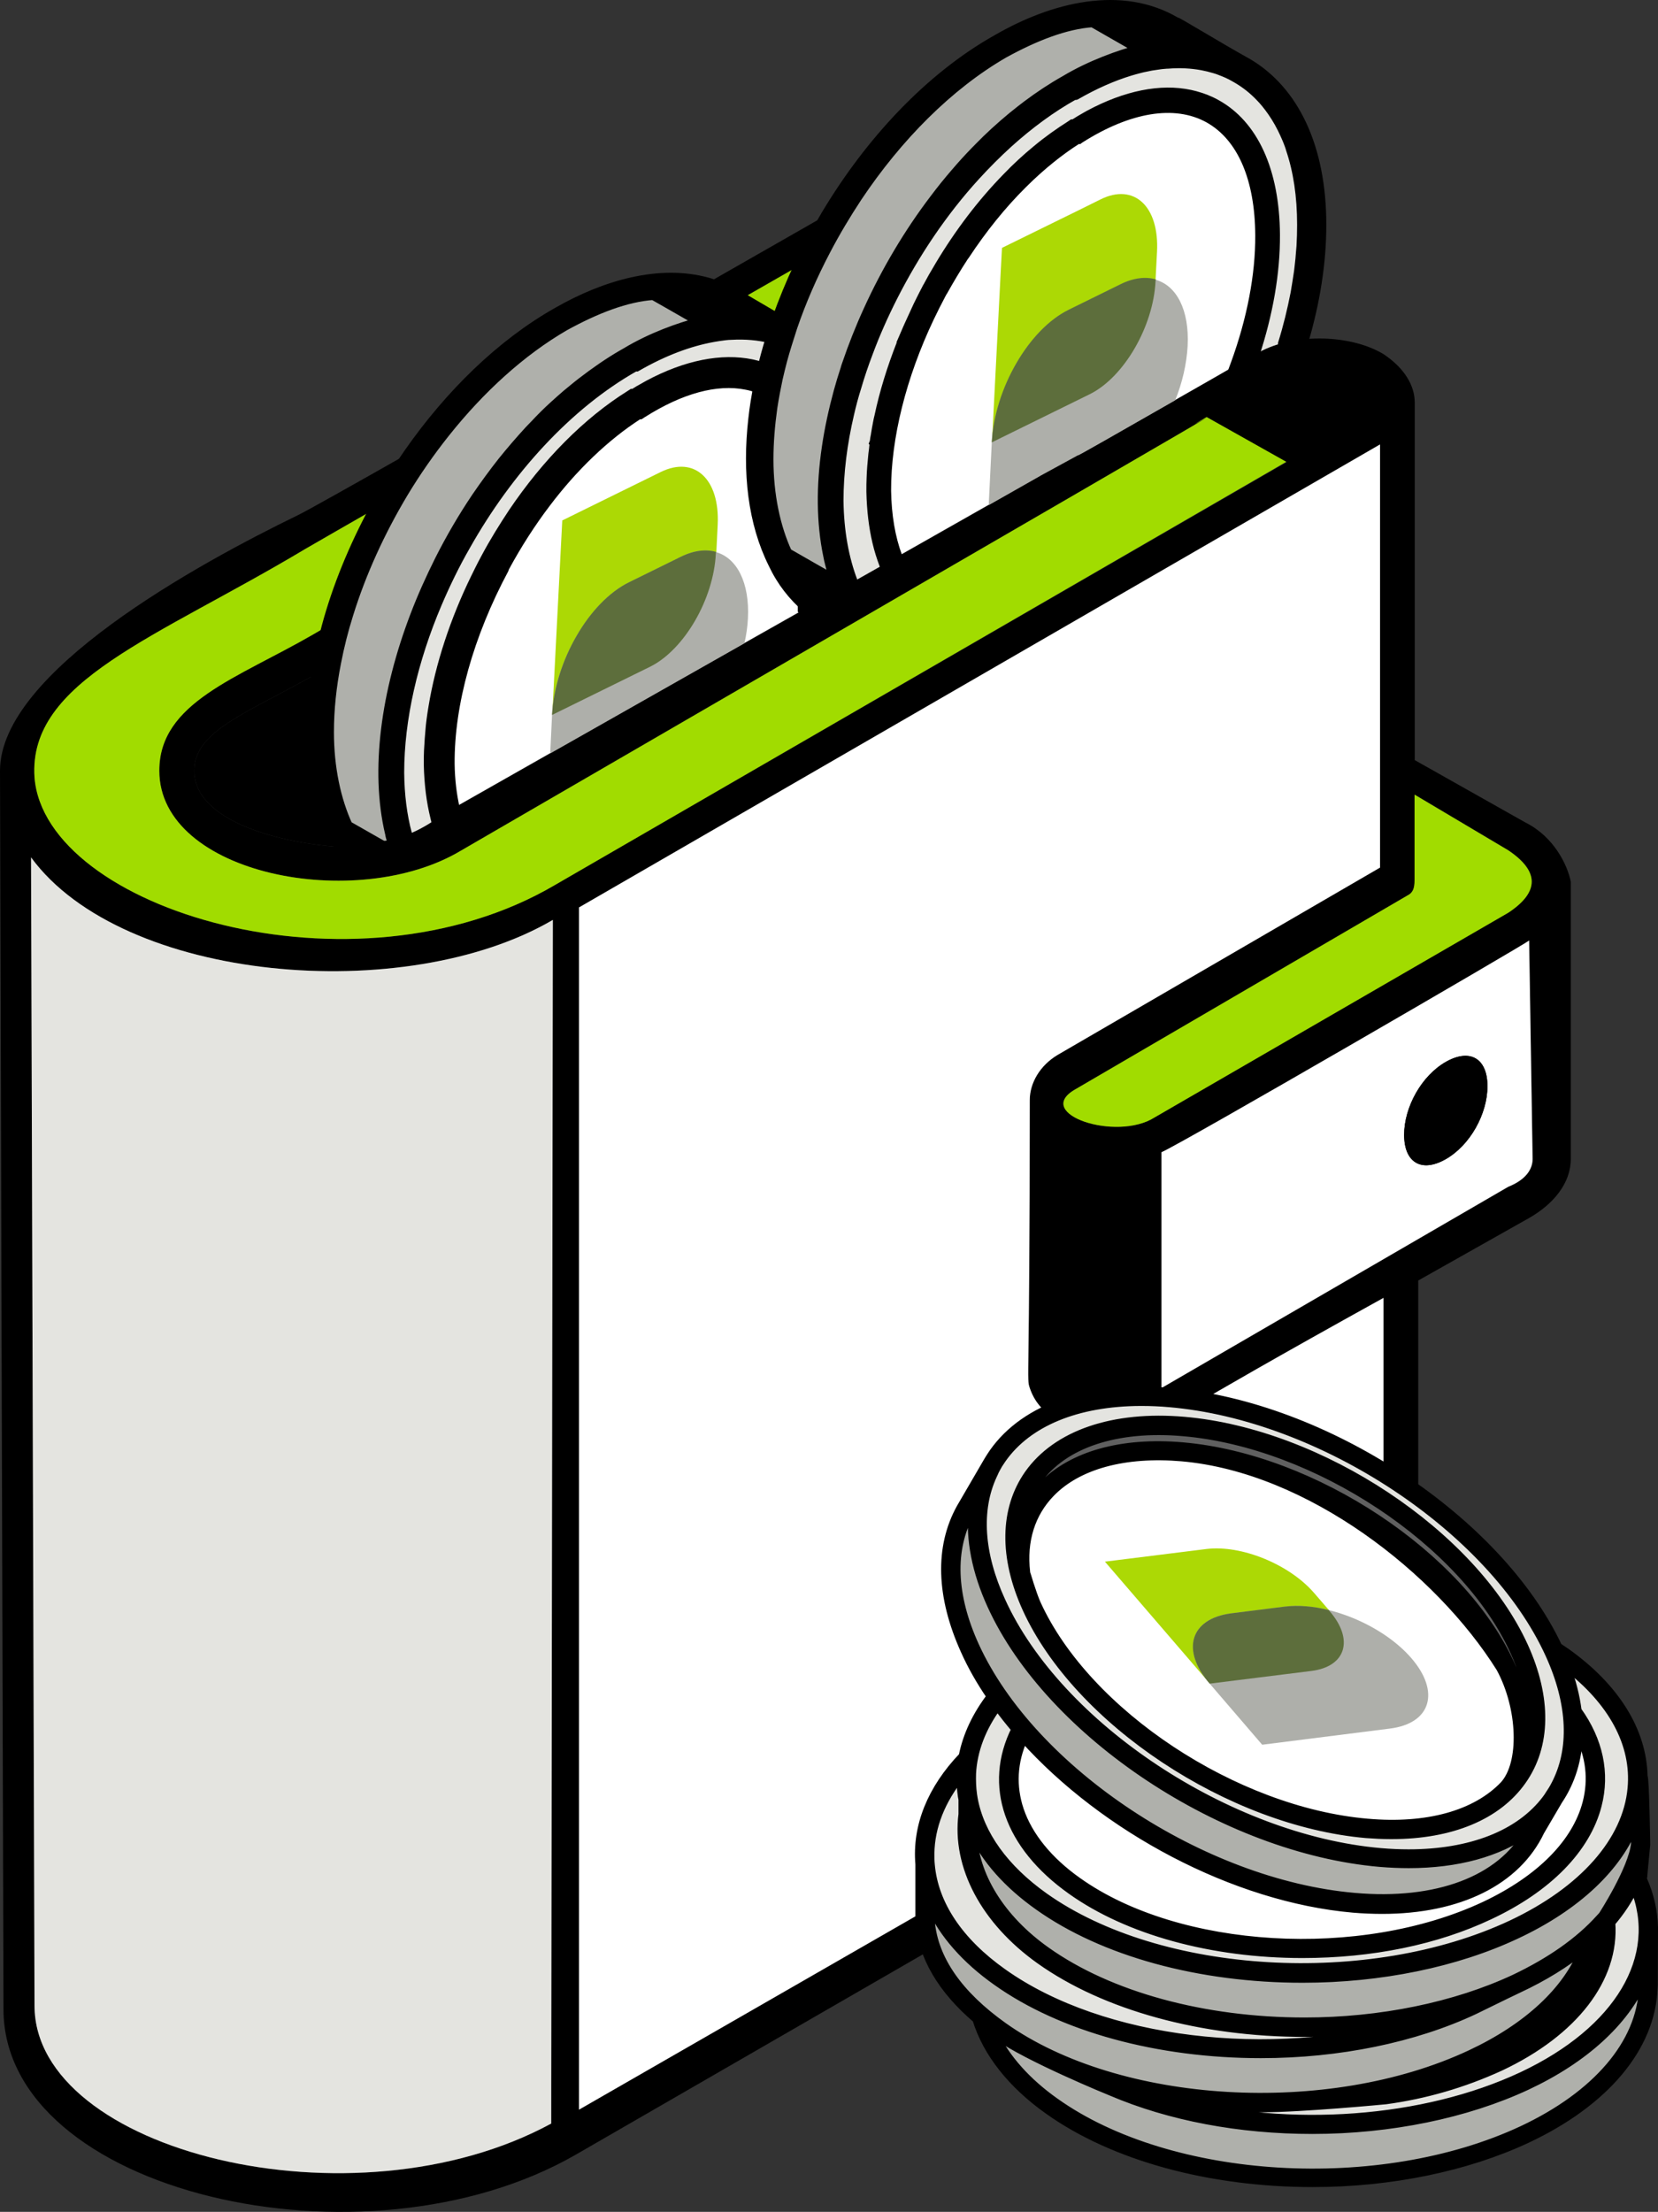<?xml version="1.0" encoding="UTF-8"?>
<svg xmlns="http://www.w3.org/2000/svg" id="Layer_1" data-name="Layer 1" viewBox="0 0 811.8 1082.56">
  <rect x="0" y="0" width="811.8" height="1082.56" fill="#333333" stroke="none"/>
  <defs>
    <style>
      .cls-1 {
        stroke-linecap: round;
      }

      .cls-1, .cls-2 {
        stroke-width: 5px;
      }

      .cls-1, .cls-2, .cls-3 {
        stroke: #000;
      }

      .cls-1, .cls-3 {
        stroke-linejoin: round;
      }

      .cls-2 {
        stroke-miterlimit: 10;
      }

      .cls-3 {
        stroke-width: 4px;
      }

      .cls-4, .cls-5, .cls-6, .cls-7, .cls-8, .cls-9, .cls-10, .cls-11, .cls-12, .cls-13 {
        stroke-width: 0px;
      }

      .cls-5 {
        fill: #606060;
      }

      .cls-6 {
        fill: #5d6e3c;
      }

      .cls-7 {
        fill: #a1dc00;
      }

      .cls-8 {
        fill: #c4c4bc;
      }

      .cls-9 {
        fill: #afb0ab;
      }

      .cls-10 {
        fill: #acd905;
      }

      .cls-11 {
        fill: #aeafaa;
      }

      .cls-12 {
        fill: #fff;
      }

      .cls-13 {
        fill: #e4e4e0;
      }
    </style>
  </defs>
  <path class="cls-4" d="M707.9,519.72c-11.9,6.8-20.4,22.1-20.4,35.7s8.5,18.7,20.4,11.9,20.4-22.1,20.4-35.7-8.5-18.6-20.4-11.9Z"></path>
  <path class="cls-4" d="M707.9,519.72c-11.9,6.8-20.4,22.1-20.4,35.7s8.5,18.7,20.4,11.9,20.4-22.1,20.4-35.7-8.5-18.6-20.4-11.9ZM707.9,519.72c-11.9,6.8-20.4,22.1-20.4,35.7s8.5,18.7,20.4,11.9,20.4-22.1,20.4-35.7-8.5-18.6-20.4-11.9ZM707.9,519.72c-11.9,6.8-20.4,22.1-20.4,35.7s8.5,18.7,20.4,11.9,20.4-22.1,20.4-35.7-8.5-18.6-20.4-11.9ZM707.9,519.72c-11.9,6.8-20.4,22.1-20.4,35.7s8.5,18.7,20.4,11.9,20.4-22.1,20.4-35.7-8.5-18.6-20.4-11.9ZM747,402.62l-54.3-30.6v-174.9c0-8.5-5.1-17-15.3-23.8-17-10.2-45.8-10.2-62.8,0-11.9,6.8-91.7,52.6-86.6,49.2v-123.8c0-19.8-24.7-30.1-47.6-30.1-4.6,0-9.2.4-13.5,1.3-.1-.5-304.8,174.4-321,182.2C97.3,275.72,0,328.82,0,377.22c0,1.7,1.7,604.4,1.7,606.1,0,90,176.6,130.7,280.1,71.3l397.3-229.2c10.2-5.1,15.3-13.6,15.3-23.8v-174.9l54.3-30.6c11.9-6.8,20.4-17,20.4-28.9v-135.7c-1.7-8.5-8.5-22.1-22.1-28.9ZM689.3,438.22c3.4-1.7,3.4-5.1,3.4-8.5v-40.8l45.8,27.2c15.3,10.2,15.3,20.4,0,30.6l-173.2,100.2c-18.7,11.9-59.4-1.7-39.1-13.6l163.1-95.1ZM509.3,124.22v108.7l-293.7,166.3c-12.7,9-24.3,14-49.2,15.3-27.2-1.7-71.3-11.9-71.3-37.4,0-20.3,28.7-29.1,62.4-48.9,2.8-1.7,309.5-180.3,309.5-180.3,1.5-1.7,44-25.4,42.3-23.7ZM269.9,1020.62v18.7c-96.8,52.6-253,13.6-253-57.7l-1.7-562c44.8,61.3,183.5,72.8,255.4,30.6l-.7,570.4ZM271.6,433.22c-98.5,57.7-249.6,11.8-254.7-52.7-3.2-47.3,59.6-68.2,132.5-111.8,5.3-3.2,317.4-181.9,317.4-181.9,17-3.4,42.4,1.7,42.4,11.9,0,8.5-15.3,13.6-42.4,28.9,0,0-309.5,180.6-313.3,182.8-37.3,21.6-75.5,33.3-75.5,66.8,0,50.9,96.8,69.6,147.7,39.1,319-184.9,364.6-211.4,365.3-212-.2.1-6,3.3-6.1,3.3.1-.1,1.6-1,5.9-3.5l39.1,22.1-358.3,207ZM677.4,801.62c0,3.4-3.4,6.8-6.8,8.5l-387.1,222.4V444.12l392.2-226.6v207.1l-157.9,91.7c-8.5,5.1-13.6,13.6-13.6,22.1,0,140.9-1.7,135.8,0,140.9,10.2,30.6,62.8,18.7,59.4,18.7,15.3-5.1,3.4-1.7,113.8-62.8v166.4h0ZM738.5,580.92l-169.8,98.5v-115.5c8.5-3.4,178.3-101.9,180-103.6l1.7,107c0,5.1-3.4,10.2-11.9,13.6ZM707.9,519.72c-11.9,6.8-20.4,22.1-20.4,35.7s8.5,18.7,20.4,11.9,20.4-22.1,20.4-35.7-8.5-18.6-20.4-11.9ZM707.9,519.72c-11.9,6.8-20.4,22.1-20.4,35.7s8.5,18.7,20.4,11.9,20.4-22.1,20.4-35.7-8.5-18.6-20.4-11.9ZM707.9,519.72c-11.9,6.8-20.4,22.1-20.4,35.7s8.5,18.7,20.4,11.9,20.4-22.1,20.4-35.7-8.5-18.6-20.4-11.9Z"></path>
  <path class="cls-7" d="M629.8,226.02l-358.2,207.2c-98.5,57.7-249.6,11.8-254.7-52.7-3.2-47.3,59.6-68.2,132.5-111.8,5.3-3.2,317.4-181.9,317.4-181.9,17-3.4,42.4,1.7,42.4,11.9,0,8.5-15.3,13.6-42.4,28.9,0,0-309.5,180.6-313.3,182.8-37.3,21.6-75.5,33.3-75.5,66.8,0,50.9,96.8,69.6,147.7,39.1,319-184.9,364.6-211.4,365.3-212-.2.1-6,3.3-6.1,3.3.1-.1,1.6-1,5.9-3.5l39,21.9Z"></path>
  <path class="cls-4" d="M509.3,124.22v108.7l-293.7,166.3c-12.7,9-24.3,14-49.2,15.3-27.2-1.7-71.3-11.9-71.3-37.4,0-20.3,28.7-29.1,62.4-48.9,2.8-1.7,309.5-180.3,309.5-180.3,1.5-1.7,44-25.4,42.3-23.7Z"></path>
  <path class="cls-7" d="M738.5,446.72l-173.2,100.2c-18.7,11.9-59.4-1.7-39.1-13.6l163-95.1c3.4-1.7,3.4-5.1,3.4-8.5v-40.8l45.8,27.2c15.4,10.3,15.4,20.5.1,30.6Z"></path>
  <path class="cls-12" d="M748.7,460.32c-1.7,1.7-171.5,100.2-180,103.6v115.4l169.8-98.5c8.5-3.4,11.9-8.5,11.9-13.6l-1.7-106.9ZM707.9,567.32c-11.9,6.8-20.4,1.7-20.4-11.9s8.5-28.9,20.4-35.7,20.4-1.7,20.4,11.9-8.5,28.9-20.4,35.7Z"></path>
  <path class="cls-12" d="M677.4,635.22v166.4c0,3.4-3.4,6.8-6.8,8.5l-387.1,222.4V444.12l392.2-226.6v207.1l-157.9,91.7c-8.5,5.1-13.6,13.6-13.6,22.1,0,140.9-1.7,135.8,0,140.9,10.2,30.6,62.8,18.7,59.4,18.7,15.3-5.1,3.4-1.7,113.8-62.8Z"></path>
  <path class="cls-13" d="M270.7,450.22l-.8,570.4v18.7c-96.8,52.6-253,13.6-253-57.7l-1.7-562c44.9,61.3,183.5,72.8,255.5,30.6Z"></path>
  <path class="cls-4" d="M707.9,519.72c-11.9,6.8-20.4,22.1-20.4,35.7s8.5,18.7,20.4,11.9,20.4-22.1,20.4-35.7-8.5-18.6-20.4-11.9Z"></path>
  <g>
    <path class="cls-8" d="M746.2,805.72c-25.1-55-99.7-104.5-166.4-110.3-34.7-3-62.4,6.5-76.2,26-12.1,17.2-12.5,40.6-1,65.9,25.1,55,99.7,104.5,166.4,110.3,4.1.3,8.1.5,11.9.5h.5c29.1,0,51.8-9.4,63.9-26.6,12.1-17.1,12.4-40.5.9-65.8ZM669.5,892.12c-64.9-5.6-137.4-53.6-161.8-107,0,0,0-.1-.1-.2-2.2-5-5.2-15.1-5.2-15.4-1.8-15.4,2.4-28.8,12.1-38.8,13.3-13.7,36.1-19.9,64.2-17.5,62.5,5.5,125.9,55.3,155.9,103.2,10.6,19.6,11.5,46.5,1.8,57.2-13.8,14.5-37.7,21.1-66.9,18.5ZM739.5,814.32c-24.2-53-96.2-100.8-160.4-106.4-29.7-2.6-54.1,4.2-68.6,19.1-4.1,4.3-7.4,9.1-9.7,14.4,1.3-6.2,3.7-11.9,7.3-16.9,12.6-17.8,38.6-26.5,71.3-23.6,64.9,5.6,137.6,53.7,161.9,107.1,7.9,17.2,9.9,33.4,6,47,1.4-12.3-1.2-26.2-7.8-40.7ZM746.2,805.72c-25.1-55-99.7-104.5-166.4-110.3-34.7-3-62.4,6.5-76.2,26-12.1,17.2-12.5,40.6-1,65.9,25.1,55,99.7,104.5,166.4,110.3,4.1.3,8.1.5,11.9.5h.5c29.1,0,51.8-9.4,63.9-26.6,12.1-17.1,12.4-40.5.9-65.8ZM669.5,892.12c-64.9-5.6-137.4-53.6-161.8-107,0,0,0-.1-.1-.2-2.2-5-5.2-15.1-5.2-15.4-1.8-15.4,2.4-28.8,12.1-38.8,13.3-13.7,36.1-19.9,64.2-17.5,62.5,5.5,125.9,55.3,155.9,103.2,10.6,19.6,11.5,46.5,1.8,57.2-13.8,14.5-37.7,21.1-66.9,18.5ZM739.5,814.32c-24.2-53-96.2-100.8-160.4-106.4-29.7-2.6-54.1,4.2-68.6,19.1-4.1,4.3-7.4,9.1-9.7,14.4,1.3-6.2,3.7-11.9,7.3-16.9,12.6-17.8,38.6-26.5,71.3-23.6,64.9,5.6,137.6,53.7,161.9,107.1,7.9,17.2,9.9,33.4,6,47,1.4-12.3-1.2-26.2-7.8-40.7ZM746.2,805.72c-25.1-55-99.7-104.5-166.4-110.3-34.7-3-62.4,6.5-76.2,26-12.1,17.2-12.5,40.6-1,65.9,25.1,55,99.7,104.5,166.4,110.3,4.1.3,8.1.5,11.9.5h.5c29.1,0,51.8-9.4,63.9-26.6,12.1-17.1,12.4-40.5.9-65.8ZM669.5,892.12c-64.9-5.6-137.4-53.6-161.8-107,0,0,0-.1-.1-.2-2.2-5-5.2-15.1-5.2-15.4-1.8-15.4,2.4-28.8,12.1-38.8,13.3-13.7,36.1-19.9,64.2-17.5,62.5,5.5,125.9,55.3,155.9,103.2,10.6,19.6,11.5,46.5,1.8,57.2-13.8,14.5-37.7,21.1-66.9,18.5ZM739.5,814.32c-24.2-53-96.2-100.8-160.4-106.4-29.7-2.6-54.1,4.2-68.6,19.1-4.1,4.3-7.4,9.1-9.7,14.4,1.3-6.2,3.7-11.9,7.3-16.9,12.6-17.8,38.6-26.5,71.3-23.6,64.9,5.6,137.6,53.7,161.9,107.1,7.9,17.2,9.9,33.4,6,47,1.4-12.3-1.2-26.2-7.8-40.7ZM746.2,805.72c-25.1-55-99.7-104.5-166.4-110.3-34.7-3-62.4,6.5-76.2,26-12.1,17.2-12.5,40.6-1,65.9,25.1,55,99.7,104.5,166.4,110.3,4.1.3,8.1.5,11.9.5h.5c29.1,0,51.8-9.4,63.9-26.6,12.1-17.1,12.4-40.5.9-65.8ZM669.5,892.12c-64.9-5.6-137.4-53.6-161.8-107,0,0,0-.1-.1-.2-2.2-5-5.2-15.1-5.2-15.4-1.8-15.4,2.4-28.8,12.1-38.8,13.3-13.7,36.1-19.9,64.2-17.5,62.5,5.5,125.9,55.3,155.9,103.2,10.6,19.6,11.5,46.5,1.8,57.2-13.8,14.5-37.7,21.1-66.9,18.5ZM739.5,814.32c-24.2-53-96.2-100.8-160.4-106.4-29.7-2.6-54.1,4.2-68.6,19.1-4.1,4.3-7.4,9.1-9.7,14.4,1.3-6.2,3.7-11.9,7.3-16.9,12.6-17.8,38.6-26.5,71.3-23.6,64.9,5.6,137.6,53.7,161.9,107.1,7.9,17.2,9.9,33.4,6,47,1.4-12.3-1.2-26.2-7.8-40.7ZM746.2,805.72c-25.1-55-99.7-104.5-166.4-110.3-34.7-3-62.4,6.5-76.2,26-12.1,17.2-12.5,40.6-1,65.9,25.1,55,99.7,104.5,166.4,110.3,4.1.3,8.1.5,11.9.5h.5c29.1,0,51.8-9.4,63.9-26.6,12.1-17.1,12.4-40.5.9-65.8ZM669.5,892.12c-64.9-5.6-137.4-53.6-161.8-107,0,0,0-.1-.1-.2-2.2-5-5.2-15.1-5.2-15.4-1.8-15.4,2.4-28.8,12.1-38.8,13.3-13.7,36.1-19.9,64.2-17.5,62.5,5.5,125.9,55.3,155.9,103.2,10.6,19.6,11.5,46.5,1.8,57.2-13.8,14.5-37.7,21.1-66.9,18.5ZM739.5,814.32c-24.2-53-96.2-100.8-160.4-106.4-29.7-2.6-54.1,4.2-68.6,19.1-4.1,4.3-7.4,9.1-9.7,14.4,1.3-6.2,3.7-11.9,7.3-16.9,12.6-17.8,38.6-26.5,71.3-23.6,64.9,5.6,137.6,53.7,161.9,107.1,7.9,17.2,9.9,33.4,6,47,1.4-12.3-1.2-26.2-7.8-40.7ZM746.2,805.72c-25.1-55-99.7-104.5-166.4-110.3-34.7-3-62.4,6.5-76.2,26-12.1,17.2-12.5,40.6-1,65.9,25.1,55,99.7,104.5,166.4,110.3,4.1.3,8.1.5,11.9.5h.5c29.1,0,51.8-9.4,63.9-26.6,12.1-17.1,12.4-40.5.9-65.8ZM669.5,892.12c-64.9-5.6-137.4-53.6-161.8-107,0,0,0-.1-.1-.2-2.2-5-5.2-15.1-5.2-15.4-1.8-15.4,2.4-28.8,12.1-38.8,13.3-13.7,36.1-19.9,64.2-17.5,62.5,5.5,125.9,55.3,155.9,103.2,10.6,19.6,11.5,46.5,1.8,57.2-13.8,14.5-37.7,21.1-66.9,18.5ZM739.5,814.32c-24.2-53-96.2-100.8-160.4-106.4-29.7-2.6-54.1,4.2-68.6,19.1-4.1,4.3-7.4,9.1-9.7,14.4,1.3-6.2,3.7-11.9,7.3-16.9,12.6-17.8,38.6-26.5,71.3-23.6,64.9,5.6,137.6,53.7,161.9,107.1,7.9,17.2,9.9,33.4,6,47,1.4-12.3-1.2-26.2-7.8-40.7ZM807.9,943.52c-.2-7.7-1.9-15.3-5.1-22.4l-2.3-3.4c2.1-4.8,3.3-10,3.6-15.2v-31.4c.2-21.3-13.1-42.7-38.1-60.5-1.2-.9-2.4-1.7-3.7-2.5h-.5c-28.3-61.9-112.6-117.6-187.8-124.2-3.9-.3-7.8-.5-11.5-.6h-1.3c-35.5-.3-61.3,11.9-73.6,32.2l-1.1,1.9h0l-4.4,7.4h0l-8.5,14.6c-9.8,17.6-9.9,41,2.2,67.5,2.9,6.3,8.9,17.1,11.6,21.9.9,1.5,1.4,2.5,1.4,2.5-.1.2-.3.3-.4.5-6.8,8.5-11.4,18.5-13.5,29.1-.3.3-.6.7-.9,1-15,15.8-21.9,33.7-20,51.5v27.3c1.5,16.7,10.8,32.2,27.9,46.5h-.3c.1.3.2.6.3.9.1.3.2.6.3.9,4.9,15,16.1,29.5,33.9,42.2,36.3,25.8,91.3,37.7,144.6,34.5h.9c30.5-1.9,60.4-8.7,86-20.7,38.9-18.3,59.6-44.8,60.6-71.7l-.3-29.8h0ZM508.4,932.82c31.8,22.6,78.9,35.5,129.4,35.5,38.1,0,75.2-7.6,104.7-21.5,29.5-13.8,49.9-33.1,58.1-54.5v10c-1.2,12.4-16,35.2-16,35.2,0,0-.9,1-1.4,1.5-10,11.1-24.1,21-41.8,29.4-29,13.5-65.4,21-102.6,21-49.4,0-95.5-12.6-126.4-34.5-22.5-15.9-35.5-37.2-36.1-58.2,6.1,13.1,17,25.4,32.1,36.1ZM783.5,946.72c-1.1,23.1-19.7,45.1-51.3,59.9-5.1,2.4-10.3,4.4-15.6,6.3,2-.9,3.9-1.7,5.9-2.6,31.7-14.9,52.9-36,59.8-59.5,0-.4.5-3.4,1.2-4.1ZM745.3,1016.02c-48.4,22.7-113.9,27.1-169,12.9,13.3,2,27.2,3,41.3,3,20.1,0,60.6-3.9,60.7-3.9,19.4-2.6,38.3-8.1,56.2-16.3,36.2-17,56.4-43.3,54.4-70.6,4.7-5.5,8.5-11.2,11.3-17.2,13.8,33.8-7.6,69.8-54.9,92.1ZM676.7,934.72c37.7,0,65.9-14,77.5-38.4l8.8-15h0c6.4-9.5,9.7-20.5,10-32.6,5.5,10.8,6.8,22.2,3.9,33.5-5.1,19.8-22.8,37.6-49.9,50.4-60.7,28.5-150.1,23.2-199.3-11.8-14.3-10.1-24.1-22.2-28.4-34.9-3.9-11.6-3.3-23.6,1.9-35.1,39.5,44,103.1,78.2,161.4,83.3,4.8.4,9.6.6,14.1.6ZM486.2,721.92h0c.3-.8.7-1.5,1-2.2h0c.6-1,1.1-1.9,1.6-2.7.1-.1.1-.2.2-.3h0c.6-.9,1.2-1.8,1.8-2.7,12.6-17.9,36.7-27.8,67.8-27.9h.4c4.6,0,9.2.2,13.7.6,74.5,6.5,157.7,61.6,185.7,122.9,11.1,24.3,12,46.8,2.7,64.2h0l-.3.3-2.5,4.3h0c-.2.3-.3.5-.5.8-.3.5-.7.9-1,1.4-13,17.2-37,26.5-67.3,26.5-4.4,0-9-.2-13.7-.6-74.5-6.5-157.8-61.6-185.7-122.9-10.4-23.2-11.7-44.7-3.9-61.7ZM477.4,805.82c-11.3-24.8-12.1-47.3-2.3-65l.7-1.2h0c.1-.2.2-.4.4-.6-1.4,14.3,1.6,30.2,9.2,46.8,28.7,62.9,114,119.4,190.3,126,4.8.4,9.6.6,14.1.6,23.7,0,43.7-5.5,58.2-15.8-13.1,23.6-44.5,35.5-84.9,31.9-74.4-6.3-157.8-61.4-185.7-122.7ZM475.9,868.02c.6-11.3,4.8-22.4,12.5-32.9,2.7,3.8,5.7,7.5,8.8,11.2-13.8,27.5-3.7,56.9,27.3,78.9,27.8,19.8,69,31.1,113.2,31.1,33.9,0,65.6-6.5,91.6-18.8,28.6-13.4,47.4-32.6,52.9-53.9,4.1-15.8.7-31.8-9.8-46.4-.9-7-2.7-14.3-5.6-21.9,22.7,17.3,34.1,38.4,32.1,59.9-2.3,25.8-23.8,50.1-58.9,66.6-69.6,32.6-172.2,26.6-228.7-13.5-19.4-13.8-31.4-30.4-34.6-48-.1-.7-.2-1.3-.3-1.9-.5-3.5-.6-7-.5-10.4ZM455.5,907.02c.2-13.1,5.3-26,14.9-37.9-.1,3.3.1,6.7.6,10,.1.5.2,1.1.3,1.6v7.2c-3.3,25.5,10.9,52.2,37.9,71.4,31.8,22.6,79.1,35.6,129.6,35.6,17.1,0,33.9-1.5,50-4.4-66.4,18.8-149.1,9.5-197.7-25-21.5-15.2-33.7-33.5-35.4-52.8h0c-.2-2.1-.2-3.9-.2-5.7ZM455.7,940.52v-7.3c6.1,13.3,17,25.8,32.3,36.6,31.8,22.6,78.9,35.5,129.4,35.5,38,0,75.2-7.6,104.7-21.5.5-.2,15-7.4,21.6-10.5,12.2-5.7,22.7-12.2,31.5-19.3-7.8,20.1-27.2,38.2-55.2,51.3-69.6,32.6-172.2,26.6-228.7-13.5-21.9-15.6-33.9-32.8-35.6-51.3ZM516.7,1028.82c-14-9.9-24.2-21.4-30-33.6.5.4,1,.7,1.5,1.1,15.2,10.8,55,27.1,55.8,27.4,28.8,12.3,62.9,18.7,98.6,18.7,38.1,0,75.4-7.7,105-21.5,28.4-13.3,47.9-31.5,56.8-51.4v3.7c-1.1,26.9-22.6,52.1-59,69.2-69.7,32.6-172.3,26.5-228.7-13.6ZM669.1,897.52c4.1.3,8.1.5,11.9.5h.5c29.1,0,51.8-9.4,63.9-26.6,12.1-17.2,12.5-40.6,1-65.9-25.1-55-99.8-104.5-166.4-110.2-34.7-3-62.4,6.5-76.2,26-12.1,17.2-12.5,40.6-1,65.9,25,55.1,99.6,104.5,166.3,110.3ZM579.4,701.02c64.9,5.6,137.6,53.7,161.9,107.1,7.9,17.3,9.9,33.4,6,47,1.5-12.4-1.1-26.3-7.7-40.8-24.2-53-96.2-100.8-160.4-106.4-29.7-2.6-54.1,4.2-68.6,19.1-4.1,4.3-7.4,9.1-9.7,14.4,1.3-6.2,3.7-11.9,7.3-16.9,12.5-17.8,38.5-26.4,71.2-23.5ZM669.5,892.12c-64.9-5.6-137.4-53.6-161.8-107,0,0,0-.1-.1-.2-2.2-5-5.2-15.1-5.2-15.4-1.8-15.4,2.4-28.8,12.1-38.8,13.3-13.7,36.1-19.9,64.2-17.5,62.5,5.5,125.9,55.3,155.9,103.2,10.6,19.6,11.5,46.5,1.8,57.2-13.8,14.5-37.7,21.1-66.9,18.5ZM746.2,805.72c-25.1-55-99.7-104.5-166.4-110.3-34.7-3-62.4,6.5-76.2,26-12.1,17.2-12.5,40.6-1,65.9,25.1,55,99.7,104.5,166.4,110.3,4.1.3,8.1.5,11.9.5h.5c29.1,0,51.8-9.4,63.9-26.6,12.1-17.1,12.4-40.5.9-65.8ZM669.5,892.12c-64.9-5.6-137.4-53.6-161.8-107,0,0,0-.1-.1-.2-2.2-5-5.2-15.1-5.2-15.4-1.8-15.4,2.4-28.8,12.1-38.8,13.3-13.7,36.1-19.9,64.2-17.5,62.5,5.5,125.9,55.3,155.9,103.2,10.6,19.6,11.5,46.5,1.8,57.2-13.8,14.5-37.7,21.1-66.9,18.5ZM739.5,814.32c-24.2-53-96.2-100.8-160.4-106.4-29.7-2.6-54.1,4.2-68.6,19.1-4.1,4.3-7.4,9.1-9.7,14.4,1.3-6.2,3.7-11.9,7.3-16.9,12.6-17.8,38.6-26.5,71.3-23.6,64.9,5.6,137.6,53.7,161.9,107.1,7.9,17.2,9.9,33.4,6,47,1.4-12.3-1.2-26.2-7.8-40.7ZM746.2,805.72c-25.1-55-99.7-104.5-166.4-110.3-34.7-3-62.4,6.5-76.2,26-12.1,17.2-12.5,40.6-1,65.9,25.1,55,99.7,104.5,166.4,110.3,4.1.3,8.1.5,11.9.5h.5c29.1,0,51.8-9.4,63.9-26.6,12.1-17.1,12.4-40.5.9-65.8ZM669.5,892.12c-64.9-5.6-137.4-53.6-161.8-107,0,0,0-.1-.1-.2-2.2-5-5.2-15.1-5.2-15.4-1.8-15.4,2.4-28.8,12.1-38.8,13.3-13.7,36.1-19.9,64.2-17.5,62.5,5.5,125.9,55.3,155.9,103.2,10.6,19.6,11.5,46.5,1.8,57.2-13.8,14.5-37.7,21.1-66.9,18.5ZM739.5,814.32c-24.2-53-96.2-100.8-160.4-106.4-29.7-2.6-54.1,4.2-68.6,19.1-4.1,4.3-7.4,9.1-9.7,14.4,1.3-6.2,3.7-11.9,7.3-16.9,12.6-17.8,38.6-26.5,71.3-23.6,64.9,5.6,137.6,53.7,161.9,107.1,7.9,17.2,9.9,33.4,6,47,1.4-12.3-1.2-26.2-7.8-40.7ZM746.2,805.72c-25.1-55-99.7-104.5-166.4-110.3-34.7-3-62.4,6.5-76.2,26-12.1,17.2-12.5,40.6-1,65.9,25.1,55,99.7,104.5,166.4,110.3,4.1.3,8.1.5,11.9.5h.5c29.1,0,51.8-9.4,63.9-26.6,12.1-17.1,12.4-40.5.9-65.8ZM669.5,892.12c-64.9-5.6-137.4-53.6-161.8-107,0,0,0-.1-.1-.2-2.2-5-5.2-15.1-5.2-15.4-1.8-15.4,2.4-28.8,12.1-38.8,13.3-13.7,36.1-19.9,64.2-17.5,62.5,5.5,125.9,55.3,155.9,103.2,10.6,19.6,11.5,46.5,1.8,57.2-13.8,14.5-37.7,21.1-66.9,18.5ZM739.5,814.32c-24.2-53-96.2-100.8-160.4-106.4-29.7-2.6-54.1,4.2-68.6,19.1-4.1,4.3-7.4,9.1-9.7,14.4,1.3-6.2,3.7-11.9,7.3-16.9,12.6-17.8,38.6-26.5,71.3-23.6,64.9,5.6,137.6,53.7,161.9,107.1,7.9,17.2,9.9,33.4,6,47,1.4-12.3-1.2-26.2-7.8-40.7ZM746.2,805.72c-25.1-55-99.7-104.5-166.4-110.3-34.7-3-62.4,6.5-76.2,26-12.1,17.2-12.5,40.6-1,65.9,25.1,55,99.7,104.5,166.4,110.3,4.1.3,8.1.5,11.9.5h.5c29.1,0,51.8-9.4,63.9-26.6,12.1-17.1,12.4-40.5.9-65.8ZM669.5,892.12c-64.9-5.6-137.4-53.6-161.8-107,0,0,0-.1-.1-.2-2.2-5-5.2-15.1-5.2-15.4-1.8-15.4,2.4-28.8,12.1-38.8,13.3-13.7,36.1-19.9,64.2-17.5,62.5,5.5,125.9,55.3,155.9,103.2,10.6,19.6,11.5,46.5,1.8,57.2-13.8,14.5-37.7,21.1-66.9,18.5ZM739.5,814.32c-24.2-53-96.2-100.8-160.4-106.4-29.7-2.6-54.1,4.2-68.6,19.1-4.1,4.3-7.4,9.1-9.7,14.4,1.3-6.2,3.7-11.9,7.3-16.9,12.6-17.8,38.6-26.5,71.3-23.6,64.9,5.6,137.6,53.7,161.9,107.1,7.9,17.2,9.9,33.4,6,47,1.4-12.3-1.2-26.2-7.8-40.7Z"></path>
    <path class="cls-5" d="M744.1,806.12c-24.7-54.2-98.4-103-164.1-108.7-38.1-3.3-65.4,8.5-76.7,29.7h0s-.1.1-.1.2c-5.8,10.9-7.4,24.4-4,39.4h.7c-2.8-37.1,28-61.3,79.4-56.8,63.5,5.5,134.4,52.5,158.2,104.8,10,22,10.1,41.4,2.2,56.1v3.1c3.2-3.5,5.8-7.5,7.9-11.7h0c7-15.1,6.4-34.4-3.5-56.1ZM747.2,855.12c1.5-12.4-1.1-26.3-7.7-40.8-24.2-53-96.2-100.8-160.4-106.4-29.7-2.6-54.1,4.2-68.6,19.1-4.1,4.3-7.4,9.1-9.7,14.4,1.3-6.2,3.7-11.9,7.3-16.9,12.6-17.8,38.6-26.5,71.3-23.6,64.9,5.6,137.6,53.7,161.9,107.1,7.9,17.3,9.8,33.5,5.9,47.1Z"></path>
    <path class="cls-5" d="M806.9,943.52c.6,28-20.2,55.9-60.6,74.9-59.3,27.9-142.4,27.9-201.4,2.8l-14.4-6.1h0l-13.3-5.6-35.3-21.4-1.4-.9c0,.2.1.3.1.4,4.6,15.5,16,30.4,34.3,43.5,36.5,26,92.1,37.8,145.7,34.5h.9c30.1-2,59.6-8.8,84.8-20.6,39-18.3,59.6-44.8,60.6-71.7,0-.1,0-29.7,0-29.8h0ZM804.4,972.92v.3c-1.1,26.9-22.6,52.1-59,69.2-69.6,32.6-172.2,26.6-228.7-13.5-14-9.9-24.2-21.4-30-33.6.5.4,1,.7,1.5,1.1,15.2,10.8,55,27.1,55.8,27.4,28.8,12.3,62.9,18.7,98.6,18.7,38.1,0,75.4-7.7,105-21.5,28.4-13.3,47.9-31.5,56.8-51.4v3.3h0Z"></path>
    <path class="cls-5" d="M758.1,962.12h0l-5,2.9s-.1,0-.2.1l-1.8,1-1.3.6h0l-10.9,5.4h0l-18.8,9.2c-70.4,33.1-174.2,26.8-231.4-13.8-18.8-13.4-30.3-28.9-34.7-44.8-.9-3.1-1.5-6.3-1.8-9.4v27.3c1.5,16.9,10.9,32.5,28.4,47,.5.4,1,.9,1.5,1.3,2.2,1.7,4.4,3.5,6.9,5.2,12,8.5,26.1,15.5,41.5,21,57.9,20.5,134.3,18.9,189.9-7.2,32.2-15.1,51.9-35.9,58.3-57.8l-20.6,12ZM720,1005.42c-69.6,32.6-172.2,26.6-228.7-13.5-21.9-15.6-33.9-32.8-35.6-51.3v-7.3c6.1,13.3,17,25.8,32.3,36.6,31.8,22.6,78.9,35.5,129.4,35.5,38,0,75.2-7.6,104.7-21.5.5-.2,15-7.4,21.6-10.5,12.2-5.7,22.7-12.2,31.5-19.3-7.8,20-27.2,38.1-55.2,51.3Z"></path>
    <path class="cls-5" d="M802,871.22h-.9c-.3,27.4-21,54.6-60.7,73.2-26.6,12.5-58.1,19.4-89.9,20.9h-.7c-52.1,2.4-105.4-9.6-140.7-34.8-20.9-14.9-32.8-32.5-35.9-50.3v7.8c-3,23.4,9.3,49.4,36.9,69,56.5,40.1,158.5,46.7,228.9,15.1.9-.4,1.9-.9,2.8-1.3,2.8-1.3,5.6-2.7,8.2-4.1,1-.5,2-1.1,3.1-1.7,1.7-1,3.4-2,5.1-3h0c27.2-16.6,42.4-37.7,44.4-59.6v-31.4l-.6.2ZM800.6,902.32c-1.2,12.4-16,35.2-16,35.2,0,0-.9,1-1.4,1.5-10,11.1-24.1,21-41.8,29.4-29,13.5-65.4,21-102.6,21-49.4,0-95.5-12.6-126.4-34.5-22.5-15.9-35.5-37.2-36.1-58.2,6.1,13.2,17,25.5,32.1,36.2,31.8,22.6,78.9,35.5,129.4,35.5,38.1,0,75.2-7.6,104.7-21.5,29.5-13.8,49.9-33.1,58.1-54.5v9.9Z"></path>
    <path class="cls-12" d="M765.2,810.82c-1.2-.9-2.4-1.7-3.7-2.5l1,3.7,7.1,25.5.3,1.2c24,33.1,8.7,72.7-41.8,96.5-61.5,28.9-152.1,23.4-202.1-12.1-31.3-22.3-39.3-51.1-25.9-76.6l-11.8-14.7-.4-.5c-7.7,9.7-12.4,20.1-14.1,30.6-3.9,23.9,7.9,48.7,36,68.7,35.2,25,88,36.9,139.8,34.8h.7c32.2-1.4,64-8.3,90.9-21,39.6-18.6,60.3-45.8,60.6-73.2.4-21.3-11.6-42.7-36.6-60.4ZM511.5,928.42c-19.6-13.9-31.6-30.5-34.8-48.2-.1-.7-.2-1.3-.3-1.9-.5-3.4-.7-6.9-.5-10.3.6-11.3,4.8-22.4,12.5-32.9,2.7,3.8,5.7,7.5,8.8,11.2-13.8,27.5-3.7,56.9,27.3,78.9,27.8,19.8,69,31.1,113.2,31.1,33.9,0,65.6-6.5,91.6-18.8,28.6-13.4,47.4-32.6,52.9-53.9,4.1-15.8.7-31.8-9.8-46.4-.9-7-2.7-14.3-5.6-21.9,22.7,17.3,34.1,38.4,32.1,59.9-2.3,25.8-23.8,50.1-58.9,66.6-69.5,32.8-172,26.7-228.5-13.4Z"></path>
    <path class="cls-5" d="M757,880.52c-13,17.2-37,26.5-67.3,26.5-4.4,0-9-.2-13.7-.6-74.5-6.5-157.8-61.6-185.7-122.9-10.6-23.1-12-44.6-4.1-61.6h0c0-1.9.1-3.5.2-4.6h0c.1-1.1.2-1.8.2-1.9h0s-.4.7-1,1.8c0,.1-.1.2-.2.2-3.2,5.5-12,20.7-12,20.7l-.7,1.3c-9.7,17.6-9.8,41,2.3,67.5,3.4,7.4,7.6,14.8,12.5,22,35.8,52.7,109.1,96.6,175.4,102.4,45.1,3.9,76.9-10.7,89-36.4l9.2-15.6h0l2.3-3.9c-.1.2-2.3,2.2-6.4,5.1ZM663,928.72c-74.4-6.5-157.7-61.6-185.7-122.9-11.3-24.8-12.1-47.3-2.3-65l.7-1.2h0c.1-.2.2-.4.4-.6-1.4,14.3,1.6,30.2,9.2,46.8,28.7,62.9,114,119.4,190.3,126,4.8.4,9.6.6,14.1.6,23.7,0,43.7-5.5,58.2-15.8-13.1,23.7-44.5,35.6-84.9,32.1Z"></path>
    <path class="cls-12" d="M746.2,805.72c-25.1-55-99.7-104.5-166.4-110.3-34.7-3-62.4,6.5-76.2,26-12.1,17.2-12.5,40.6-1,65.9,25.1,55,99.7,104.5,166.4,110.3,4.1.3,8.1.5,11.9.5h.5c29.1,0,51.8-9.4,63.9-26.6,12.1-17.1,12.4-40.5.9-65.8ZM747.5,862.12c-10.3,23.1-38.3,36.2-78.2,32.8-65.8-5.7-139.4-54.5-164.1-108.7h0c-10.5-23.1-10.5-43.5-2-58.9,0,0,.1-.1.1-.2h0c11.6-20.6,38.6-32.1,76.3-28.8,65.8,5.7,139.4,54.5,164.1,108.7,9.8,21.2,10.5,40.2,3.8,55.1h0ZM746.2,805.72c-25.1-55-99.7-104.5-166.4-110.3-34.7-3-62.4,6.5-76.2,26-12.1,17.2-12.5,40.6-1,65.9,25.1,55,99.7,104.5,166.4,110.3,4.1.3,8.1.5,11.9.5h.5c29.1,0,51.8-9.4,63.9-26.6,12.1-17.1,12.4-40.5.9-65.8ZM747.5,862.12c-10.3,23.1-38.3,36.2-78.2,32.8-65.8-5.7-139.4-54.5-164.1-108.7h0c-10.5-23.1-10.5-43.5-2-58.9,0,0,.1-.1.1-.2h0c11.6-20.6,38.6-32.1,76.3-28.8,65.8,5.7,139.4,54.5,164.1,108.7,9.8,21.2,10.5,40.2,3.8,55.1h0ZM769.7,837.42h0c-1-8.1-3.4-16.6-7.1-25.5-.5-1.2-1-2.4-1.5-3.5-28.3-62.1-112.4-118-187.9-124.5-3.7-.3-7.2-.5-10.7-.6h-1.3c-36-.5-62.2,11.7-74.6,32.1h0s-.4.7-1,1.8c0,.1-.1.2-.2.2-1.3,2.4-2.4,4.8-3.4,7.3h0c-6,16.5-4.6,37,5.8,59.8,28.3,62.1,112.6,118,187.9,124.5,41,3.6,71.1-8.2,85.3-29.7h0c7.7-11.4,10.8-25.7,8.7-41.9ZM761.3,873.72h0s0,.1,0,0l-.3.3-2.5,4.3h0c-.2.3-.3.5-.5.8-.3.5-.7.9-1,1.4-13,17.2-37,26.5-67.3,26.5-4.4,0-9-.2-13.7-.6-74.5-6.5-157.8-61.6-185.7-122.9-10.6-23.1-12-44.6-4.1-61.6h0c.3-.7.7-1.4,1-2.2h0c.6-1,1.1-1.9,1.6-2.7.1-.1.1-.2.2-.3h0c.6-.9,1.2-1.8,1.8-2.7,12.6-17.9,36.7-27.8,67.8-27.9h.4c4.6,0,9.2.2,13.7.6,74.5,6.5,157.7,61.6,185.7,122.9,11.3,24.3,12.1,46.8,2.9,64.1ZM579.9,695.42c-34.7-3-62.4,6.5-76.2,26-12.1,17.2-12.5,40.6-1,65.9,25.1,55,99.7,104.5,166.4,110.3,4.1.3,8.1.5,11.9.5h.5c29.1,0,51.8-9.4,63.9-26.6,12.1-17.2,12.5-40.6,1-65.9-25.2-54.9-99.9-104.4-166.5-110.2ZM747.5,862.12c-10.3,23.1-38.3,36.2-78.2,32.8-65.8-5.7-139.4-54.5-164.1-108.7h0c-10.5-23.1-10.5-43.5-2-58.9,0,0,.1-.1.1-.2h0c11.6-20.6,38.6-32.1,76.3-28.8,65.8,5.7,139.4,54.5,164.1,108.7,9.8,21.2,10.5,40.2,3.8,55.1h0ZM746.2,805.72c-25.1-55-99.7-104.5-166.4-110.3-34.7-3-62.4,6.5-76.2,26-12.1,17.2-12.5,40.6-1,65.9,25.1,55,99.7,104.5,166.4,110.3,4.1.3,8.1.5,11.9.5h.5c29.1,0,51.8-9.4,63.9-26.6,12.1-17.1,12.4-40.5.9-65.8ZM747.5,862.12c-10.3,23.1-38.3,36.2-78.2,32.8-65.8-5.7-139.4-54.5-164.1-108.7h0c-10.5-23.1-10.5-43.5-2-58.9,0,0,.1-.1.1-.2h0c11.6-20.6,38.6-32.1,76.3-28.8,65.8,5.7,139.4,54.5,164.1,108.7,9.8,21.2,10.5,40.2,3.8,55.1h0ZM746.2,805.72c-25.1-55-99.7-104.5-166.4-110.3-34.7-3-62.4,6.5-76.2,26-12.1,17.2-12.5,40.6-1,65.9,25.1,55,99.7,104.5,166.4,110.3,4.1.3,8.1.5,11.9.5h.5c29.1,0,51.8-9.4,63.9-26.6,12.1-17.1,12.4-40.5.9-65.8ZM747.5,862.12c-10.3,23.1-38.3,36.2-78.2,32.8-65.8-5.7-139.4-54.5-164.1-108.7h0c-10.5-23.1-10.5-43.5-2-58.9,0,0,.1-.1.1-.2h0c11.6-20.6,38.6-32.1,76.3-28.8,65.8,5.7,139.4,54.5,164.1,108.7,9.8,21.2,10.5,40.2,3.8,55.1h0Z"></path>
    <path class="cls-4" d="M689.9,1020.32c-4.6,1.3-9.2,2.4-13.9,3.5,0-.2.2-.5.3-.7.3-.4.7-.7,1.2-.7,4.2-.6,8.3-1.3,12.4-2.1Z"></path>
    <g>
      <path class="cls-4" d="M761.3,873.82c-.8,1.6-1.8,3.1-2.8,4.6l2.5-4.3.3-.3Z"></path>
      <path class="cls-4" d="M484.3,714.02c-.1.2-.2.3-.3.5l.2-.4q.1,0,.1-.1Z"></path>
      <path class="cls-4" d="M489.1,716.62c0,.1-.1.2-.2.3-.5.8-1,1.7-1.6,2.7.6-1,1.2-2,1.8-3Z"></path>
    </g>
    <g>
      <path class="cls-12" d="M783.5,946.72c-1.1,23.1-19.7,45.1-51.3,59.9-5.1,2.4-10.3,4.4-15.6,6.3,2-.9,3.9-1.7,5.9-2.6,31.7-14.9,52.9-36,59.8-59.5,0-.4.5-3.4,1.2-4.1Z"></path>
      <path class="cls-13" d="M745.3,1016.02c-48.4,22.7-113.9,27.1-169,12.9,13.3,2,27.2,3,41.3,3,20.1,0,60.6-3.9,60.7-3.9,19.4-2.6,38.3-8.1,56.2-16.3,36.2-17,56.4-43.3,54.4-70.6,4.7-5.5,8.5-11.2,11.3-17.2,13.8,33.8-7.6,69.8-54.9,92.1Z"></path>
      <path class="cls-9" d="M804.4,969.42v3.7c-1.1,26.9-22.6,52.1-59,69.2-69.6,32.6-172.2,26.6-228.7-13.5-14-9.9-24.2-21.4-30-33.6.5.4,1,.7,1.5,1.1,15.2,10.8,55,27.1,55.8,27.4,28.8,12.3,62.9,18.7,98.6,18.7,38.1,0,75.4-7.7,105-21.5,28.4-13.4,47.9-31.6,56.8-51.5Z"></path>
      <path class="cls-13" d="M758.6,809.62c-28-61.4-111.3-116.5-185.7-122.9-4.5-.4-9.2-.6-13.7-.6h-.4c-31.1.1-55.2,10-67.8,27.9-.6.9-1.2,1.8-1.8,2.7h0c0,.1-.1.2-.2.3-.5.8-1,1.7-1.6,2.7h0c-.4.7-.7,1.4-1,2.2h0c-7.9,17-6.5,38.5,4.1,61.6,27.9,61.3,111.2,116.4,185.7,122.9,4.7.4,9.2.6,13.7.6,30.3,0,54.3-9.4,67.3-26.5.3-.4.7-.9,1-1.4.2-.3.3-.5.5-.8h0l2.5-4.3.3-.3h0c9-17.3,8.2-39.8-2.9-64.1ZM745.3,871.62c-12.1,17.1-34.7,26.6-63.9,26.6h-.5c-3.8,0-7.9-.2-11.9-.5-66.6-5.8-141.2-55.3-166.4-110.3-11.5-25.3-11.1-48.7,1-65.9,13.8-19.5,41.6-29,76.2-26,66.6,5.8,141.3,55.3,166.4,110.3,11.5,25.2,11.2,48.6-.9,65.8Z"></path>
      <path class="cls-5" d="M747.2,855.12c1.5-12.4-1.1-26.3-7.7-40.8-24.2-53-96.2-100.8-160.4-106.4-29.7-2.6-54.1,4.2-68.6,19.1-4.1,4.3-7.4,9.1-9.7,14.4,1.3-6.2,3.7-11.9,7.3-16.9,12.6-17.8,38.6-26.5,71.3-23.6,64.9,5.6,137.6,53.7,161.9,107.1,7.9,17.3,9.8,33.5,5.9,47.1Z"></path>
      <path class="cls-12" d="M736.4,873.92c-13.8,14.2-37.6,20.8-66.9,18.3-64.9-5.6-137.4-53.6-161.8-107,0,0,0-.1-.1-.2-2.2-5-5.2-15.1-5.2-15.4-1.8-15.4,2.4-28.8,12.1-38.8,13.3-13.7,36.1-19.9,64.2-17.5,62.5,5.5,125.9,55.3,155.9,103.2,10.6,19.8,11.5,46.6,1.8,57.4Z"></path>
      <path class="cls-9" d="M747.9,896.72c-13.1,23.6-44.5,35.5-84.9,31.9-74.4-6.5-157.7-61.6-185.7-122.9-11.3-24.8-12.1-47.3-2.3-65l.7-1.2h0c.1-.2.2-.4.4-.6-1.4,14.3,1.6,30.2,9.2,46.8,28.7,62.9,114,119.4,190.3,126,4.8.4,9.6.6,14.1.6,23.7.2,43.7-5.3,58.2-15.6Z"></path>
      <path class="cls-12" d="M777,882.22c-5.1,19.8-22.8,37.6-49.9,50.4-60.7,28.5-150.1,23.2-199.3-11.8-14.3-10.1-24.1-22.2-28.4-34.9-3.9-11.6-3.3-23.6,1.9-35.1,39.5,44,103.1,78.2,161.4,83.3,4.8.4,9.6.6,14.1.6,37.7,0,65.9-14,77.5-38.4l8.8-15h0c6.4-9.5,9.7-20.5,10-32.6,5.4,10.8,6.8,22.3,3.9,33.5Z"></path>
      <path class="cls-13" d="M799,875.32c-2.3,25.8-23.8,50.1-58.9,66.6-69.6,32.6-172.1,26.6-228.6-13.5-19.6-13.9-31.6-30.5-34.8-48.1-.1-.7-.2-1.3-.3-1.9-.5-3.4-.7-6.9-.5-10.3.6-11.3,4.8-22.4,12.5-32.9,2.7,3.8,5.7,7.5,8.8,11.2-13.8,27.5-3.7,56.9,27.3,78.9,27.8,19.8,69,31.1,113.2,31.1,33.9,0,65.6-6.5,91.6-18.8,28.6-13.4,47.4-32.6,52.9-53.9,4.1-15.8.7-31.8-9.8-46.4-.9-7-2.7-14.3-5.6-21.9,22.8,17.2,34.1,38.4,32.2,59.9Z"></path>
      <path class="cls-13" d="M688.8,990.42c-66.4,18.8-149.1,9.5-197.7-25-21.5-15.2-33.7-33.5-35.4-52.8h0c-.2-1.9-.2-3.7-.2-5.6.2-13.1,5.3-26,14.9-37.9-.1,3.3.1,6.7.6,10,.1.5.2,1.1.3,1.6v7.2c-3.3,25.5,10.9,52.2,37.9,71.4,31.8,22.6,79.1,35.6,129.6,35.6,17-.1,33.9-1.6,50-4.5Z"></path>
      <path class="cls-9" d="M775.2,954.12c-7.8,20.1-27.2,38.2-55.2,51.3-69.6,32.6-172.2,26.6-228.7-13.5-21.9-15.6-33.9-32.8-35.6-51.3v-7.3c6.1,13.3,17,25.8,32.3,36.6,31.8,22.6,78.9,35.5,129.4,35.5,38,0,75.2-7.6,104.7-21.5.5-.2,15-7.4,21.6-10.5,12.2-5.7,22.7-12.2,31.5-19.3Z"></path>
      <path class="cls-9" d="M800.6,892.32v10c-1.2,12.4-16,35.2-16,35.2,0,0-.9,1-1.4,1.5-10,11.1-24.1,21-41.8,29.4-29,13.5-65.4,21-102.6,21-49.4,0-95.5-12.6-126.4-34.5-22.5-15.9-35.5-37.2-36.1-58.2,6.1,13.2,17,25.5,32.1,36.2,31.8,22.6,78.9,35.5,129.4,35.5,38.1,0,75.2-7.6,104.7-21.5,29.4-13.9,49.8-33.2,58.1-54.6Z"></path>
      <path class="cls-3" d="M746.2,805.72c-25.1-55-99.7-104.5-166.4-110.3-34.7-3-62.4,6.5-76.2,26-12.1,17.2-12.5,40.6-1,65.9,25.1,55,99.7,104.5,166.4,110.3,4.1.3,8.1.5,11.9.5h.5c29.1,0,51.8-9.4,63.9-26.6,12.1-17.1,12.4-40.5.9-65.8ZM669.5,892.12c-64.9-5.6-137.4-53.6-161.8-107,0,0,0-.1-.1-.2-2.2-5-5.2-15.1-5.2-15.4-1.8-15.4,2.4-28.8,12.1-38.8,13.3-13.7,36.1-19.9,64.2-17.5,62.5,5.5,125.9,55.3,155.9,103.2,10.6,19.6,11.5,46.5,1.8,57.2-13.8,14.5-37.7,21.1-66.9,18.5ZM739.5,814.32c-24.2-53-96.2-100.8-160.4-106.4-29.7-2.6-54.1,4.2-68.6,19.1-4.1,4.3-7.4,9.1-9.7,14.4,1.3-6.2,3.7-11.9,7.3-16.9,12.6-17.8,38.6-26.5,71.3-23.6,64.9,5.6,137.6,53.7,161.9,107.1,7.9,17.2,9.9,33.4,6,47,1.4-12.3-1.2-26.2-7.8-40.7Z"></path>
      <path class="cls-3" d="M809.8,943.22c-.2-7.7-1.9-15.5-5.3-23.2-.2-.5,1-11.7,1.5-17.2v-.2s-.5-32.9-1.3-33.1c-.4-22.3-13.7-43.7-37.9-60.9h0c-.6-.4-1.2-.8-1.8-1.2s-1.3-.9-1.9-1.3c0,0-.1-.1-.2-.1-29.3-62.3-113.9-118.1-189.6-124.7-39.5-3.4-71.2,7.3-86.9,29.5-.7,1-1.4,2.1-2.1,3.2h0c-.1.2-.2.3-.3.5h0l-.6,1h0l-13.1,22.5c-10.7,19.3-9.9,43.4,2.1,69.9,3.4,7.6,7.7,15.1,12.7,22.4-7.1,9.3-11.7,19.1-13.7,29.2-15.4,16.1-22.8,34.3-21.2,52.9v28.3c1.5,17,10.9,33,27.9,47.5,5,16.4,17.2,31.9,35.3,44.7,31.8,22.6,78.9,35.5,129.4,35.5,38.1,0,75.3-7.7,104.8-21.5,38.4-18,61-45,62-74,.1-.9.1-2,.1-4.8l.1-24.9q0,.1,0,0ZM471,879.12c.1.5.2,1.1.3,1.6v7.2c-3.3,25.5,10.9,52.2,37.9,71.4,31.8,22.6,79.1,35.6,129.6,35.6,17.1,0,33.9-1.5,50-4.4-66.4,18.8-149.1,9.5-197.7-25-21.5-15.2-33.7-33.5-35.4-52.8h0c-.2-1.9-.2-3.7-.2-5.6.2-13.1,5.3-26,14.9-37.9-.1,3.2.1,6.6.6,9.9ZM676.7,934.72c37.7,0,65.9-14,77.5-38.4l8.8-15h0c6.4-9.5,9.7-20.5,10-32.6,5.5,10.8,6.8,22.2,3.9,33.5-5.1,19.8-22.8,37.6-49.9,50.4-60.7,28.5-150.1,23.2-199.3-11.8-14.3-10.1-24.1-22.2-28.4-34.9-3.9-11.6-3.3-23.6,1.9-35.1,39.5,44,103.1,78.2,161.4,83.3,4.8.4,9.6.6,14.1.6ZM475.8,739.52c.1-.2.2-.4.4-.6-1.4,14.3,1.6,30.2,9.2,46.8,28.7,62.9,114,119.4,190.3,126,4.8.4,9.6.6,14.1.6,23.7,0,43.7-5.5,58.2-15.8-13.1,23.6-44.5,35.5-84.9,31.9-74.4-6.5-157.7-61.6-185.7-122.9-11.3-24.8-12.1-47.3-2.3-65l.7-1h0ZM475.9,868.02c.6-11.3,4.8-22.4,12.5-32.9,2.7,3.8,5.7,7.5,8.8,11.2-13.8,27.5-3.7,56.9,27.3,78.9,27.8,19.8,69,31.1,113.2,31.1,33.9,0,65.6-6.5,91.6-18.8,28.6-13.4,47.4-32.6,52.9-53.9,4.1-15.8.7-31.8-9.8-46.4-.9-7-2.7-14.3-5.6-21.9,22.7,17.3,34.1,38.4,32.1,59.9-2.3,25.8-23.8,50.1-58.9,66.6-69.6,32.6-172.2,26.6-228.7-13.5-19.4-13.8-31.4-30.4-34.6-48-.1-.7-.2-1.3-.3-1.9-.5-3.5-.6-7-.5-10.4ZM782.2,950.82c.2-.5.7-3.4,1.3-4.1-1.1,23.1-19.7,45.1-51.3,59.9-5.1,2.4-10.3,4.4-15.6,6.3,2-.9,3.9-1.7,5.9-2.6,31.5-14.8,52.8-36,59.7-59.5ZM617.6,1031.82c20.1,0,60.6-3.9,60.7-3.9,19.4-2.6,38.3-8.1,56.2-16.3,36.2-17,56.4-43.3,54.4-70.6,4.7-5.5,8.5-11.2,11.3-17.2,13.8,33.9-7.5,69.9-54.9,92.2-48.4,22.7-113.9,27.1-169,12.9,13.3,1.9,27.2,2.9,41.3,2.9ZM800.6,902.32c-1.2,12.4-16,35.2-16,35.2,0,0-.9,1-1.4,1.5-10,11.1-24.1,21-41.8,29.4-29,13.5-65.4,21-102.6,21-49.4,0-95.5-12.6-126.4-34.5-22.5-15.9-35.5-37.2-36.1-58.2,6.1,13.2,17,25.5,32.1,36.2,31.8,22.6,78.9,35.5,129.4,35.5,38.1,0,75.2-7.6,104.7-21.5,29.5-13.8,49.9-33.1,58.1-54.5v9.9ZM455.7,933.22c6.1,13.3,17,25.8,32.3,36.6,31.8,22.6,78.9,35.5,129.4,35.5,38,0,75.2-7.6,104.7-21.5.5-.2,15-7.4,21.6-10.5,12.2-5.7,22.7-12.2,31.5-19.3-7.8,20.1-27.2,38.2-55.2,51.3-69.6,32.6-172.2,26.6-228.7-13.5-21.9-15.6-33.9-32.8-35.6-51.3v-7.3h0ZM758.6,809.62c11.1,24.3,12,46.8,2.7,64.2h0c-.8,1.6-1.8,3.1-2.8,4.6h0c-.2.3-.3.5-.5.8-.3.5-.7.9-1,1.4-13,17.2-37,26.5-67.3,26.5-4.4,0-9-.2-13.7-.6-74.5-6.5-157.8-61.6-185.7-122.9-10.6-23.1-12-44.6-4.1-61.6h0c.3-.7.7-1.4,1-2.2h0c.5-1,1.1-2,1.7-3.1h0c.6-.9,1.2-1.8,1.8-2.7,12.6-17.9,36.7-27.8,67.8-27.9h.4c4.6,0,9.2.2,13.7.6,74.7,6.4,158,61.5,186,122.9ZM516.7,1028.82c-14-9.9-24.2-21.4-30-33.6.5.4,1,.7,1.5,1.1,15.2,10.8,55,27.1,55.8,27.4,28.8,12.3,62.9,18.7,98.6,18.7,38.1,0,75.4-7.7,105-21.5,28.4-13.3,47.9-31.5,56.8-51.4v3.7c-1.1,26.9-22.6,52.1-59,69.2-69.7,32.6-172.3,26.5-228.7-13.6Z"></path>
    </g>
    <g>
      <path class="cls-10" d="M642.1,817.82l-49.7,6.2-51.4-59.7,49.7-6.2c17.1-2.1,40.6,7.5,52.7,21.5l7.7,8.9c12,14,8,27.1-9,29.3"></path>
      <path class="cls-11" d="M680.5,846.02l-62.5,7.9-25.7-29.9c-14.2-16.5-9.5-31.9,10.6-34.4l26.2-3.3c20-2.5,47.8,8.8,62,25.3s9.5,31.9-10.6,34.4"></path>
      <path class="cls-6" d="M650.6,788.02l.4.5c12.1,14,8,27.2-9,29.3l-49.7,6.2c-7.1-8.2-9.5-16.2-7.6-22.4s8.1-10.7,18.1-12l26.2-3.3c6.7-.8,14.1-.2,21.6,1.7"></path>
    </g>
  </g>
  <g>
    <path class="cls-13" d="M418.6,211.32c-.3-1.2-.7-2.5-1.1-3.6-.2-.6-.4-1.2-.6-1.8-.4-1.2-.8-2.3-1.2-3.5v-.1h0v-.1c-.2-.5-.4-1-.6-1.5h0c-1.3-3.2-2.8-6.2-4.4-9h0c-.3-.6-.7-1.1-1-1.7h0c-.6-.9-1.2-1.8-1.8-2.7s-1.3-1.8-1.9-2.6c-.2-.3-.4-.5-.6-.8-.5-.6-.9-1.1-1.4-1.7-.7-.8-1.4-1.6-2.1-2.3-2.6-2.6-5.3-4.9-8.3-6.9-.7-.5-1.4-.9-2.1-1.3-.2-.1-.3-.2-.5-.3-1.8-1.1-3.6-2-5.6-2.8-1.4-.6-2.8-1.1-4.2-1.6-.9-.3-1.7-.6-2.6-.8-.4-.1-.8-.2-1.1-.3-6.1-1.6-12.6-2.2-19.6-1.7-1,.1-1.9.1-2.9.2-1,.1-2,.2-3,.4-1,.1-2,.3-3,.5h0c-11.6,2-24.3,6.8-37.5,14.3h-.8c-33,18.6-62.2,51-82.9,87.7-5.2,9.2-9.9,18.7-13.9,28.3-11.7,27.7-18.5,56.5-18.5,82.9.1,11.1,1.5,21.2,3.8,30.1h0c5.9-2.3,11-5.3,16.2-9-1.9-7.6-3-16.1-3.1-25.4v-.7c0-1.9,0-3.9.1-5.8.1-3.9.5-7.9.9-11.9.2-2,.5-4,.8-6.1.1-1,.3-2,.5-3.1,3.4-20.5,10.4-42,20.7-63,.1-.2.2-.5.3-.7.9-1.9,1.9-3.7,2.8-5.6.5-1,1.1-2.1,1.7-3.1,4.1-7.6,8.5-14.8,13.1-21.8,16.3-24.2,35.9-44.1,56.6-57l.7-.4h.7c1-.6,2-1.3,3.1-1.9,1-.6,2-1.2,3-1.7.5-.3,1-.6,1.5-.8,17.8-9.6,34.6-12.9,49-9.9.8.2,1.5.3,2.3.5s1.7.5,2.5.7c.2,0,.4.1.5.2.1,0,.3.1.4.1h0c.3.1.5.2.8.3,2,.8,3.9,1.6,5.8,2.7.3.1.5.3.8.4,3.4,2,6.5,4.4,9.3,7.2,6.6,6.6,11.6,15.5,14.7,26.4h0c2.5,8.6,3.8,18.4,3.8,29.3,0,8.8-.7,18-2.3,27.4h0c-.2,1.1-.4,2.3-.6,3.4-.2,1-.4,1.9-.6,2.9h0c-.7,3.7-1.6,7.4-2.6,11.1l14.8-8.4v-.2c.6-2.7,1.2-5.5,1.7-8.2,1.2-6.6,2.2-13.1,2.7-19.6.1-1.2.2-2.3.3-3.5.2-3.5.3-7,.3-10.5,0-11.7-1.3-22.2-3.8-31.6Z"></path>
    <path class="cls-12" d="M408.6,248.42c0,8.8-.7,18-2.3,27.4h0c-.2,1.1-.4,2.3-.6,3.4-.2,1-.4,1.9-.6,2.9h0c-.7,3.7-1.6,7.4-2.6,11.1-.1.5-.3,1.1-.4,1.6-.6,2.2-1.2,4.3-1.9,6.5-1.7-1.2-3.4-2.6-5.1-3.9h0l-30.6,17.3-95.1,53.9-48.8,27.7-5,2.9c-.1.1-.3.2-.4.3-1.9-7.6-3-16.1-3.1-25.4v-.7c0-1.9,0-3.9.1-5.8.1-3.9.5-7.9.9-11.9.2-2,.5-4,.8-6.1.1-1,.3-2,.5-3.1,3.4-20.5,10.4-42,20.7-63,.1-.2.2-.5.3-.7.9-1.9,1.9-3.7,2.8-5.6.5-1,1.1-2.1,1.7-3.1,4.1-7.6,8.5-14.8,13.1-21.8,16.3-24.2,35.9-44.1,56.6-57l.7-.4h.7c1-.6,2-1.3,3.1-1.9,1-.6,2-1.2,3-1.7.5-.3,1-.6,1.5-.8,17.8-9.6,34.6-12.9,49-9.9.8.2,1.5.3,2.3.5s1.7.5,2.5.7c.2,0,.4.1.5.2.1,0,.3.1.4.1h0c.3.1.5.2.8.3,2,.8,3.9,1.6,5.8,2.7.3.1.5.3.8.4,3.4,2,6.5,4.4,9.3,7.2,6.6,6.6,11.6,15.5,14.7,26.4h0c2.5,8.6,3.8,18.4,3.9,29.3Z"></path>
    <path class="cls-9" d="M343,157.82c-.1,0-.2,0-.2.1-10,2.5-24.1,7.5-36.5,15-.5.3-1,.6-1.6.9h0c-6.9,4-13.6,8.5-20,13.6h0c-2.5,1.9-4.9,3.9-7.4,6-2.1,1.8-4.1,3.6-6.2,5.5h0c-3.2,2.9-6.3,6-9.3,9.2-.9.9-1.8,1.9-2.7,2.8-4.5,4.9-8.9,10-13.1,15.2-4.5,5.7-8.8,11.6-12.9,17.6h0c-6.6,9.8-12.6,20-17.9,30.5-4.5,8.9-8.6,18.1-12.1,27.3-14.2,37.2-19.6,75.4-12.4,106.3.1.3.2.7.2,1,.2.7.3,1.4.5,2h0c-2.2.6-4.5,1.1-7,1.5l-14.4-8.2c-5.8-12.6-9.2-28.4-9.2-45.9,0-11.1,1.2-22.5,3.5-34.1,1.5-7.8,3.5-15.8,6-23.7,6.3-20.3,15.5-40.4,26.8-59.3,6.2-10.3,13.1-20.2,20.5-29.5,17.2-21.6,37.2-39.9,58.6-52.3,15.1-8.3,30.1-14.2,43.5-15.1l8.1,4.6h0l15.2,9h0Z"></path>
    <g>
      <path class="cls-10" d="M318.6,326.22l-48.2,23.7,4.9-95.2,48.2-23.7c16.5-8.1,29,3.4,27.9,25.8l-.7,14.2c-1.3,22.3-15.6,47-32.1,55.2h0Z"></path>
      <path class="cls-11" d="M366.2,302.72c-.2,4-.8,8.1-1.7,12.1l-95.1,53.9.9-18.8h0c.6-12.7,4.9-26.1,11.4-37.6h0c6.9-12.2,16.2-22.4,26.3-27.3l25.4-12.5c3.4-1.7,6.7-2.7,9.8-3,1-.1,2-.1,2.9-.1h.5c.2,0,.5,0,.7.1.2,0,.5.1.7.1.9.1,1.8.3,2.6.6,10.2,2.9,16.5,14.9,15.6,32.5Z"></path>
      <path class="cls-6" d="M350.6,270.12l-.1.8c-1.1,22.4-15.5,47-32,55.3l-48.2,23.7c.7-13.2,5.2-27,12-38.7,6.8-11.8,15.9-21.4,25.6-26.2l25.4-12.5c6.5-3.2,12.4-3.8,17.3-2.4h0Z"></path>
    </g>
    <g>
      <path class="cls-4" d="M404.7,219.12h0c-3.1-10.9-8.1-19.8-14.7-26.4-2.8-2.8-5.9-5.2-9.3-7.2-.3-.1-.5-.3-.8-.4-1.9-1-3.8-1.9-5.8-2.7-.3-.1-.6-.2-.8-.3h0c-.1,0-.3-.1-.4-.1-.2-.1-.4-.1-.5-.2-.8-.3-1.6-.5-2.5-.7-.8-.2-1.5-.4-2.3-.5-14.3-3-31.1.3-49,9.9-.5.3-1,.5-1.5.8-1,.6-2,1.1-3,1.7-1,.6-2,1.2-3.1,1.9h-.7l-.7.4c-20.7,12.9-40.3,32.8-56.6,57-4.7,6.9-9.1,14.2-13.1,21.8-.6,1-1.1,2.1-1.7,3.1-1,1.9-1.9,3.7-2.8,5.6-.1.2-.2.5-.3.7-10.3,21-17.3,42.5-20.7,63-.2,1-.3,2-.5,3.1-.3,2-.6,4.1-.8,6.1-.5,4-.8,8-.9,11.9-.1,2-.1,3.9-.1,5.8v.7c.1,9.2,1.2,17.7,3.1,25.4.1-.1.3-.2.4-.3l5-2.9c-1.6-6.8-2.5-14.4-2.6-22.6-.2-29.7,9.4-64,26.9-96.5.1-.1.1-.2.2-.4,6.2-11.4,13-22.1,20.5-31.9,13.9-18.4,29.8-33.5,46.4-44.1h.7l.7-.4c19.4-12.3,37.6-17.1,52.5-14,2,.4,3.9.9,5.7,1.6,1.9.7,3.7,1.5,5.4,2.5.8.5,1.6.9,2.4,1.5,1.8,1.2,3.5,2.5,5.1,3.9,11.6,10.6,18,29,18.1,52.7,0,9.8-1,20-2.9,30.4-1.1,6.1-2.6,12.2-4.4,18.4v.1c1.6,1.4,3.3,2.7,5.1,3.9.7-2.2,1.3-4.3,1.9-6.5.1-.6.3-1.1.4-1.6h0c1-3.7,1.8-7.4,2.6-11.1.2-1,.4-1.9.6-2.9.2-1.2.4-2.3.6-3.4h0c1.6-9.4,2.3-18.6,2.3-27.4-.3-11-1.6-20.8-4.1-29.4Z"></path>
      <path class="cls-4" d="M212.3,406.72l-1.5-6.1c-2-8-3.1-16.9-3.3-26.4v-.8c0-1.9,0-3.9.1-6,.2-4,.5-8.1.9-12.3.2-2,.5-4.1.8-6.2.2-1,.3-2.1.5-3.1,3.4-20.8,10.7-43.1,21.1-64.3.1-.3.3-.5.4-.8.9-1.9,1.9-3.8,2.8-5.6.6-1.1,1.1-2.1,1.7-3.2,4.1-7.7,8.7-15.1,13.4-22.2,16.8-24.9,36.9-45.1,58-58.3l1.7-1.1h.7c.7-.4,1.4-.9,2.1-1.3,1.1-.6,2.1-1.2,3.2-1.8l1.6-.9c18.7-10,36.7-13.6,52.1-10.4.8.2,1.7.4,2.5.6.9.2,1.7.5,2.6.8.2.1.4.1.7.2.1,0,.2.1.2.1l1.1.4h.1c2.2.8,4.3,1.8,6.4,2.9l.8.4c3.8,2.2,7.2,4.9,10.3,7.9,6.8,6.8,11.9,15.6,15.2,26.3l.2.1.5,2.3c2.6,9,3.9,19.2,3.9,30.3,0,8.2-.6,16.8-1.9,25.6h0l-.4,2.6c-.1.4-.1.8-.2,1.2v.3c-.1.7-.2,1.4-.4,2.1-.2,1-.4,2-.6,3-.7,3.6-1.6,7.4-2.6,11.3l-.9,3.4c-.5,1.8-1,3.4-1.4,4.9l-1.9,6.1-5.2-3.7c-1.9-1.3-3.7-2.7-5.4-4.2l-1.6-1.4v-3.3l.3-.6c1.7-6,3.1-11.9,4.2-17.5,1.9-10.2,2.9-20.1,2.9-29.5-.1-22.5-5.8-39.5-16.6-49.4-1.4-1.3-2.9-2.5-4.5-3.5-.7-.5-1.4-.9-2.1-1.3-1.5-.8-3.1-1.6-4.8-2.2-1.6-.6-3.3-1.1-5-1.4-13.9-2.8-30.9,1.8-49.2,13.4l-1.7,1.1h-.7c-15.6,10.1-30.9,24.7-44.2,42.3-7.3,9.6-14.1,20.2-20.1,31.3l-.2.7c-17.1,31.9-26.5,65.4-26.3,94.3.1,7.8,1,15,2.5,21.6l.8,3.3-7.8,4.4c-.2.1-.3.2-.4.3l-5.4,3.3Z"></path>
    </g>
    <path class="cls-2" d="M429.1,216.52h0c-2.1-10.4-5.4-19.6-9.9-27.5h0c-1.6-2.9-3.4-5.6-5.3-8.1h0c-.4-.5-.7-.9-1.1-1.4-3.9-4.9-8.4-9.1-13.3-12.5-1.2-.9-2.5-1.7-3.7-2.4-2.5-1.4-5.1-2.8-7.7-4.4-2.5-1.4-5-2.9-7.4-4.3-6.9-4-13.3-7.8-16.9-9.9-2.3-1.3-3.5-1.9-3-1.5-4.5-2.7-9.3-4.7-14.1-6.1-23.8-6.7-50.7,1.3-73.6,14.4-27.7,15.6-52.8,40.3-72.8,68.9-6.2,8.9-11.9,18.2-17.1,27.7-10,18.6-18,38-23.2,57.3-2.1,7.8-3.8,15.5-5,23.1-4.8,29.5-2.5,57.4,8.6,79.5.8,1.8,1.7,3.5,2.7,5.1h.2c7-.4,12.9-1,18.1-2l-14.4-8.2c-5.8-12.6-9.2-28.4-9.2-45.9,0-11.1,1.2-22.5,3.5-34.1,1.5-7.8,3.5-15.8,6-23.7,6.3-20.3,15.5-40.4,26.8-59.3,6.2-10.3,13.1-20.2,20.5-29.5,17.2-21.6,37.2-39.9,58.6-52.3,15.1-8.3,30.1-14.2,43.5-15.1l8.1,4.6,15.2,8.7h.1c-.1,0-.2,0-.3.1-10,2.5-24.1,7.5-36.5,15-.5.3-1.1.6-1.6.9h0c-6.9,4-13.5,8.6-20,13.6h0c-2.5,1.9-4.9,4-7.4,6-2.1,1.8-4.1,3.6-6.2,5.5h0c-3.2,2.9-6.3,6-9.3,9.2-.9.9-1.8,1.9-2.7,2.8-4.5,4.9-8.9,10-13.1,15.2-4.5,5.7-8.8,11.6-12.9,17.6h0c-6.6,9.8-12.6,20.1-17.9,30.6-4.5,9-8.6,18.1-12.1,27.3-14.2,37.2-19.6,75.4-12.3,106.3.1.3.2.7.2,1,.2.7.3,1.4.5,2h0c2.7-.7,5.2-1.5,7.5-2.5h0c-2.4-9-3.7-19-3.8-30.1,0-26.3,6.7-55.2,18.5-82.9,4.1-9.6,8.7-19.1,14-28.3,20.7-36.7,49.9-69,82.9-87.6h.8c13.2-7.6,25.8-12.3,37.5-14.4h0c1-.2,2-.3,3-.5,1-.1,2-.3,3-.4,1-.1,1.9-.2,2.9-.2,7-.4,13.5.2,19.6,1.7.4.1.8.2,1.1.3.9.2,1.8.5,2.6.8,1.4.5,2.8,1,4.2,1.6,1.9.8,3.8,1.8,5.6,2.8.1.1.3.2.5.3h0c.7.4,1.4.9,2.1,1.3,3,2,5.7,4.3,8.3,6.9.7.7,1.5,1.5,2.1,2.3.5.5.9,1.1,1.4,1.7.2.3.4.5.7.8.7.8,1.3,1.7,1.9,2.6.6.9,1.2,1.8,1.8,2.7h0c.3.6.7,1.1,1,1.7h0c1.7,2.8,3.1,5.8,4.5,9h0c.2.5.4,1,.6,1.5h0v.1c.4,1.1.8,2.3,1.2,3.5.2.6.4,1.2.6,1.8.4,1.2.7,2.4,1.1,3.6,2.5,9.3,3.8,19.9,3.8,31.7,0,3.5-.1,6.9-.3,10.5-.1,1.2-.2,2.3-.3,3.5-.5,6.5-1.5,13-2.7,19.6-.5,2.7-1.1,5.5-1.7,8.2v.2h.1l10.6-6c.9-4.6,1.6-9.2,2.2-13.8.9-7.4,1.4-14.8,1.4-22-.4-9.2-1.2-18.1-2.9-26.2Z"></path>
  </g>
  <g>
    <path class="cls-13" d="M632.2,72.52c-.4-1.2-.8-2.3-1.2-3.5-.2-.6-.4-1.1-.7-1.7-.7-1.7-1.4-3.3-2.2-4.8-1-2.1-2.1-4.1-3.3-5.9-.6-.9-1.2-1.8-1.8-2.7-1.9-2.7-3.9-5.1-6.1-7.4-.4-.4-.7-.7-1.1-1.1-3.4-3.2-7.1-6-11.1-8.2-2.2-1.2-4.5-2.3-6.9-3.2h0c-1-.4-1.9-.7-2.9-1h0c-2-.6-4-1.1-6.1-1.5h0c-5.3-1-11-1.3-17-.8h-.5c-1.7.1-3.5.4-5.2.6s-3.3.6-5,.9c-1,.2-2.1.5-3.1.7-1.6.4-3.2.8-4.7,1.3-8.5,2.6-17.4,6.5-26.6,11.7h-.8c-11.3,6.4-22.1,14.4-32.3,23.6-5.6,5-11,10.4-16.1,16.1-15.8,17.5-29.6,37.9-40.5,59.4-4.5,9-8.6,18.1-12,27.3-2.1,5.5-3.9,11-5.5,16.5-1.3,4.4-2.5,8.9-3.5,13.3h0c-3.4,14.6-5.2,28.9-5.2,42.7.2,15.3,2.6,28.6,7,39.8h0v.1h0l10.6-6,5.5-3.1c-1.3-3.3-2.4-6.9-3.3-10.7-1.8-7.4-2.7-15.5-2.9-24.4v-.7c0-1.9,0-3.9.1-5.8.1-3.9.5-7.9.9-11.9.2-1.9.5-3.8.8-5.8h0c.2-1.1.3-2.2.5-3.4.3-2,.7-4.1,1.1-6.2.2-1,.4-2.1.6-3.1,3.1-14.3,7.9-29,14.2-43.5,1.5-3.4,3.1-6.8,4.7-10.2,1-2.1,2.1-4.2,3.2-6.3.5-1,1.1-2.1,1.7-3.1,1.7-3.2,3.5-6.3,5.3-9.4,9.8-16.5,21-31.3,33.2-43.8,4.7-4.9,9.6-9.4,14.6-13.5,5.4-4.5,11-8.6,16.7-12.1l.7-.4h.7c1-.6,2-1.3,3.1-1.9,1-.6,2-1.2,3-1.7.5-.3,1-.6,1.5-.8,17.8-9.6,34.6-12.9,49-9.9.8.2,1.5.3,2.3.5,3.5.9,6.9,2.3,10.1,4,18.3,10.1,28.4,32.6,28.6,63.3.1,18.5-3.4,38.6-10.2,58.9.3-.2.6-.4.9-.5,4-2.4,8.6-4.2,13.6-5.5,2.6-8.3,4.7-16.6,6.2-24.8.7-3.6,1.3-7.2,1.7-10.7.2-1.2.3-2.4.4-3.5.2-1.8.4-3.6.5-5.3.1-1.2.2-2.3.3-3.5.2-3.5.3-7,.3-10.5-.3-13.9-2.2-26.3-5.8-36.9Z"></path>
    <path class="cls-12" d="M623.8,115.02c.1,18.5-3.4,38.6-10.2,58.9-1.8,1-4.5,2.6-7.9,4.5-7.7,4.4-18.9,10.9-30.4,17.4-24.5,14-50.3,28.8-47.4,26.8v-27l-18.7,9.2v28l-25.2,14.3-45.3,25.7-5.3,3c-1.3-3.3-2.4-6.9-3.3-10.7-1.8-7.4-2.7-15.5-2.9-24.4v-.7c0-1.9,0-3.9.1-5.8.1-3.9.5-7.9.9-11.9.2-1.9.5-3.8.8-5.8h0c.2-1.1.3-2.2.5-3.4.3-2,.7-4.1,1.1-6.2.2-1,.4-2.1.6-3.1,3.1-14.3,7.9-29,14.2-43.5,1.5-3.4,3.1-6.8,4.7-10.2,1-2.1,2.1-4.2,3.2-6.3.5-1,1.1-2.1,1.7-3.1,1.7-3.2,3.5-6.3,5.3-9.4,9.8-16.5,21-31.3,33.2-43.8,4.7-4.9,9.6-9.4,14.6-13.5,5.4-4.5,11-8.6,16.7-12.1l.7-.4h.7c1-.6,2-1.3,3.1-1.9,1-.6,2-1.2,3-1.7.5-.3,1-.6,1.5-.8,17.8-9.6,34.6-12.9,49-9.9.8.2,1.5.3,2.3.5,3.5.9,6.9,2.3,10.1,4,18.3,10.1,28.5,32.5,28.6,63.3Z"></path>
    <path class="cls-9" d="M558.3,24.42c-10,2.5-24.2,7.5-36.8,15.1-81,45.9-137.8,171.3-112.8,244.8l-23.4-13.4c-5.8-12.5-9.2-28.4-9.2-45.9,0-72.7,51.8-162.1,115.3-198.9,15.1-8.3,30.1-14.2,43.5-15.1l23.4,13.4Z"></path>
    <g>
      <path class="cls-10" d="M566.5,123.32l-.7,13.4v.8c-1.1,22.3-15.5,47-32,55.2l-5.9,2.9-18.7,9.2-23.5,11.7h0l.1-2,4.1-80,.7-13.2,37.5-18.4,10.7-5.3c16.4-8.2,28.9,3.3,27.7,25.7Z"></path>
      <path class="cls-11" d="M581.5,169.32c-.5,8.8-2.6,18-6.1,26.6-24.5,14-50.3,28.8-47.4,26.8l-18.7,10.2-25.2,14.3,1.5-30.6h0c1-19.6,10.7-40.9,23.6-54.3,4.4-4.5,9.1-8.2,14-10.6l4.7-2.3,20.7-10.2c3.4-1.7,6.7-2.7,9.8-3,1-.1,2-.1,2.9-.1h.5c.2,0,.5,0,.7.1.2,0,.5.1.7.1.9.1,1.8.3,2.6.6,10.2,2.8,16.6,14.7,15.7,32.4Z"></path>
      <path class="cls-6" d="M565.9,136.72l-.1.8c-1.1,22.4-15.5,47-32,55.3l-48.2,23.7c.7-13.2,5.2-27,12-38.7,6.8-11.8,15.9-21.4,25.6-26.2l25.4-12.5c6.5-3.2,12.3-3.8,17.3-2.4h0Z"></path>
    </g>
    <g>
      <path class="cls-4" d="M466.8,127.52s-2.3,1.3-6.4,3.7c-1.8,3.1-3.6,6.2-5.3,9.4-.6,1-1.1,2.1-1.7,3.1-1.1,2.1-2.1,4.2-3.2,6.3-1.7,3.4-3.2,6.8-4.7,10.2,3.3-1.9,6.3-3.6,8.8-5.1,1.9-3.9,3.8-7.8,5.9-11.7,3.4-6.4,7.1-12.5,11-18.4-1.3.9-2.8,1.7-4.4,2.5ZM595.2,51.72c-3.2-1.8-6.6-3.1-10.1-4-.8-.2-1.5-.4-2.3-.5-14.3-3-31.1.3-49,9.9-.5.3-1,.6-1.5.8-1,.6-2,1.1-3,1.7-1,.6-2,1.2-3.1,1.9h-.7l-.7.4c-5.7,3.5-11.2,7.6-16.7,12.1-5,4.1-9.8,8.6-14.6,13.5-12.2,12.5-23.4,27.3-33.2,43.8-1.8,3.1-3.6,6.2-5.3,9.4-.6,1-1.1,2.1-1.7,3.1-1.1,2.1-2.2,4.2-3.2,6.3-1.7,3.4-3.2,6.8-4.7,10.2h0c-6.3,14.5-11.1,29.2-14.2,43.5-.2,1-.4,2.1-.6,3.1-.4,2.1-.8,4.1-1.1,6.2-.2,1.1-.4,2.2-.5,3.4h0c-.3,1.9-.5,3.9-.8,5.8-.5,4-.8,8-.9,11.9-.1,1.9-.1,3.9-.1,5.8v.7c.1,8.9,1.1,17,2.9,24.4.9,3.8,2,7.3,3.3,10.7l5.3-3c-3.4-9.1-5.3-20-5.5-32.4-.1-26.3,7.3-56.2,21.2-85.2,1.9-3.9,3.8-7.8,5.9-11.7,3.4-6.4,7.1-12.5,11-18.4,8.7-13.3,18.4-25.3,28.8-35.6,4.5-4.5,9.2-8.7,14-12.5,4.3-3.5,8.7-6.6,13.1-9.4h.7l.7-.4c24.5-15.5,47.1-19.1,63.7-10,16.4,9,25.5,29.7,25.6,58.1.1,20.1-4.3,41.8-12,63.1,3.4-1.9,6.1-3.5,7.9-4.5,6.7-20.3,10.2-40.4,10.2-58.9-.3-30.8-10.5-53.2-28.8-63.3Z"></path>
      <path class="cls-4" d="M431.9,280.22l-1.3-3.3c-1.3-3.5-2.5-7.2-3.4-11.1-1.8-7.6-2.8-16-3-25.1v-.7c0-1.9,0-3.9.1-5.9.1-4,.5-8.1.9-12.2.2-1.5.4-3,.5-4.3l-.4-.4.6-1.5c.1-1,.3-2,.5-3,.3-2.1.7-4.2,1.1-6.3.2-1,.4-2.1.7-3.2,2.5-11.8,6.2-23.7,10.9-35.7l-.2.1,3.2-7.4c.2-.4.3-.8.5-1.1l.2-.5c1.5-3.3,3-6.6,4.5-9.8,1-2.1,2.1-4.2,3.2-6.4h0c.1-.1.1-.2.2-.4.4-.8.9-1.6,1.3-2.5h0c.1-.1.1-.2.2-.3,1.7-3.2,3.5-6.4,5.4-9.5.1-.2.2-.3.3-.5l.1-.2c9.8-16.4,21-31.1,33.3-43.7,4.8-5,9.8-9.6,14.8-13.7,5.5-4.6,11.3-8.7,17-12.3l1.3-.9h.7c.8-.5,1.6-1,2.4-1.5,1-.6,2.1-1.2,3.1-1.8l1.6-.9c18.4-9.9,36-13.4,51-10.2.8.2,1.6.4,2.5.6,3.7,1,7.4,2.4,10.8,4.3,19.3,10.6,30,34.1,30.2,66,.1,18.8-3.4,39-10.3,59.9l-.4,1.1-16.2,9.3,2.9-7.8c7.9-21.6,12-43.1,11.9-62.1-.1-27.3-8.6-47-24-55.5-15.5-8.5-37.1-5-60.6,9.9l-1.1.8h-.7c-4.1,2.6-8.2,5.6-12.2,8.8-4.6,3.7-9.2,7.8-13.7,12.3-10.1,10-19.5,21.7-28,34.6l-.4.5h0c-3.6,5.5-7,11.2-10.3,17.1h0s0,.1-.1.1c-.2.3-.3.6-.5.9-2,3.8-4,7.7-5.8,11.5-13.6,28.6-21,58.3-20.9,83.9.2,11.9,2,22.4,5.3,31.3l.9,2.5-10.6,6.2ZM572,49.12c7.9,0,15.2,1.8,21.7,5.3,7.1,3.9,13,9.9,17.4,17.6-4.4-7.8-10.2-13.7-17.3-17.7h0c-2.9-1.6-6.1-2.9-9.4-3.8-.7-.2-1.4-.4-2.1-.5-5.2-1.1-10.8-1.3-16.6-.6,2.1-.2,4.2-.3,6.3-.3ZM526.6,64.52s-.1,0,0,0h.5-.5Z"></path>
    </g>
    <path class="cls-1" d="M610.9,31.12c-15-8.3-36.7-21.7-35-20.1-26.7-15.9-60.2-7.5-87.7,8.4-33.1,18.6-62.3,50.1-83.7,85.9-4.8,8.1-9.3,16.4-13.3,24.9-4,8.5-7.5,17.1-10.6,25.7-1.2,3.3-2.3,6.7-3.3,10-1.7,5.4-3.1,10.8-4.4,16.1h0c0,.2-.1.3-.1.5-.4,1.9-.8,3.8-1.2,5.6-1.2,5.7-2.1,11.4-2.7,16.9-3,26.3-.2,50.9,9.8,70.9,4.1,8.7,9.7,15.8,16.5,21.6h0c1.6,1.4,3.3,2.7,5.1,3.9.7-2.2,1.3-4.3,1.9-6.5.1-.5.3-1.1.4-1.6l14.8-8.4h.1v-.1h0c-4.3-11.2-6.8-24.5-7-39.7,0-13.7,1.8-28.1,5.2-42.6h0c1-4.4,2.2-8.9,3.6-13.3,1.6-5.5,3.5-11.1,5.6-16.6,3.4-9.2,7.5-18.4,12-27.3,10.9-21.5,24.6-41.9,40.5-59.3,5.2-5.7,10.6-11.1,16.1-16.1,10.2-9.2,21-17.2,32.3-23.5h.8c9.2-5.3,18.1-9.2,26.6-11.8,1.6-.5,3.2-.9,4.7-1.3,1-.3,2.1-.5,3.1-.7,1.7-.4,3.4-.7,5-.9,1.8-.3,3.5-.5,5.2-.6h.5c6-.5,11.6-.2,17,.8h0c2.1.4,4.1.9,6.1,1.5h0c1,.3,2,.6,2.9,1h0c2.4.9,4.7,1.9,6.9,3.2,4,2.2,7.7,4.9,11.1,8.2.4.4.7.7,1.1,1.1,2.2,2.2,4.2,4.7,6.1,7.4.6.9,1.2,1.8,1.8,2.7,1.2,1.9,2.3,3.9,3.3,5.9.8,1.6,1.5,3.2,2.2,4.8.2.6.5,1.1.7,1.7.4,1.1.9,2.3,1.2,3.5,3.6,10.6,5.5,23,5.5,37.1,0,3.5-.1,6.9-.3,10.5-.1,1.2-.2,2.3-.3,3.5-.1,1.8-.3,3.5-.5,5.3-.1,1.2-.3,2.4-.4,3.5-.5,3.6-1.1,7.1-1.7,10.7-1.6,8.2-3.6,16.5-6.2,24.8,3.2-.8,6.6-1.4,10.1-1.8,5.6-19.1,8.6-38.2,8.6-56.5,0-38-13.4-65.5-36-78.9ZM521.6,39.42c-6.4,3.6-12.6,7.7-18.6,12.2h0c-1,.8-2,1.5-3,2.3-5.8,4.5-11.4,9.4-16.8,14.6-.2.2-.4.4-.6.6-.5.5-.9.9-1.4,1.4s-.9.9-1.4,1.4c-3.2,3.2-6.4,6.6-9.4,10-.9,1-1.7,2-2.6,3h0c-.8.9-1.5,1.8-2.3,2.7h0c-.9,1.1-1.9,2.3-2.8,3.4h0c-1.7,2.1-3.3,4.2-4.9,6.3h0c-12.8,16.8-23.8,35.4-32.5,54.5-4,8.7-7.5,17.6-10.5,26.4-.3.8-.6,1.7-.8,2.5-1.2,3.6-2.3,7.3-3.3,10.9h0c-2.5,9.2-4.5,18.4-5.8,27.3-2.8,18.9-2.7,36.9.7,53.1.2,1.2.5,2.4.8,3.6h0c.5,2.1,1.1,4.2,1.7,6.2.2.8.5,1.5.7,2.3l-3.6-2.1h0l-5.5-3.1-14.3-8.2c-5.8-12.5-9.2-28.4-9.2-45.9,0-8.3.7-16.7,1.9-25.3.4-2.5.8-5.1,1.3-7.6.4-2.2.9-4.3,1.3-6.5.7-3,1.4-6,2.2-9,.7-2.6,1.5-5.3,2.3-7.9.9-2.8,1.8-5.6,2.7-8.5,4.3-12.6,9.8-25.2,16.2-37.4,4.7-9,9.9-17.7,15.5-26.2,19.7-29.5,44.7-54.8,71.9-70.5,15.1-8.3,30.1-14.2,43.5-15.1l23.4,13.4c-10.1,2.7-24.3,7.7-36.8,15.2Z"></path>
  </g>
</svg>

